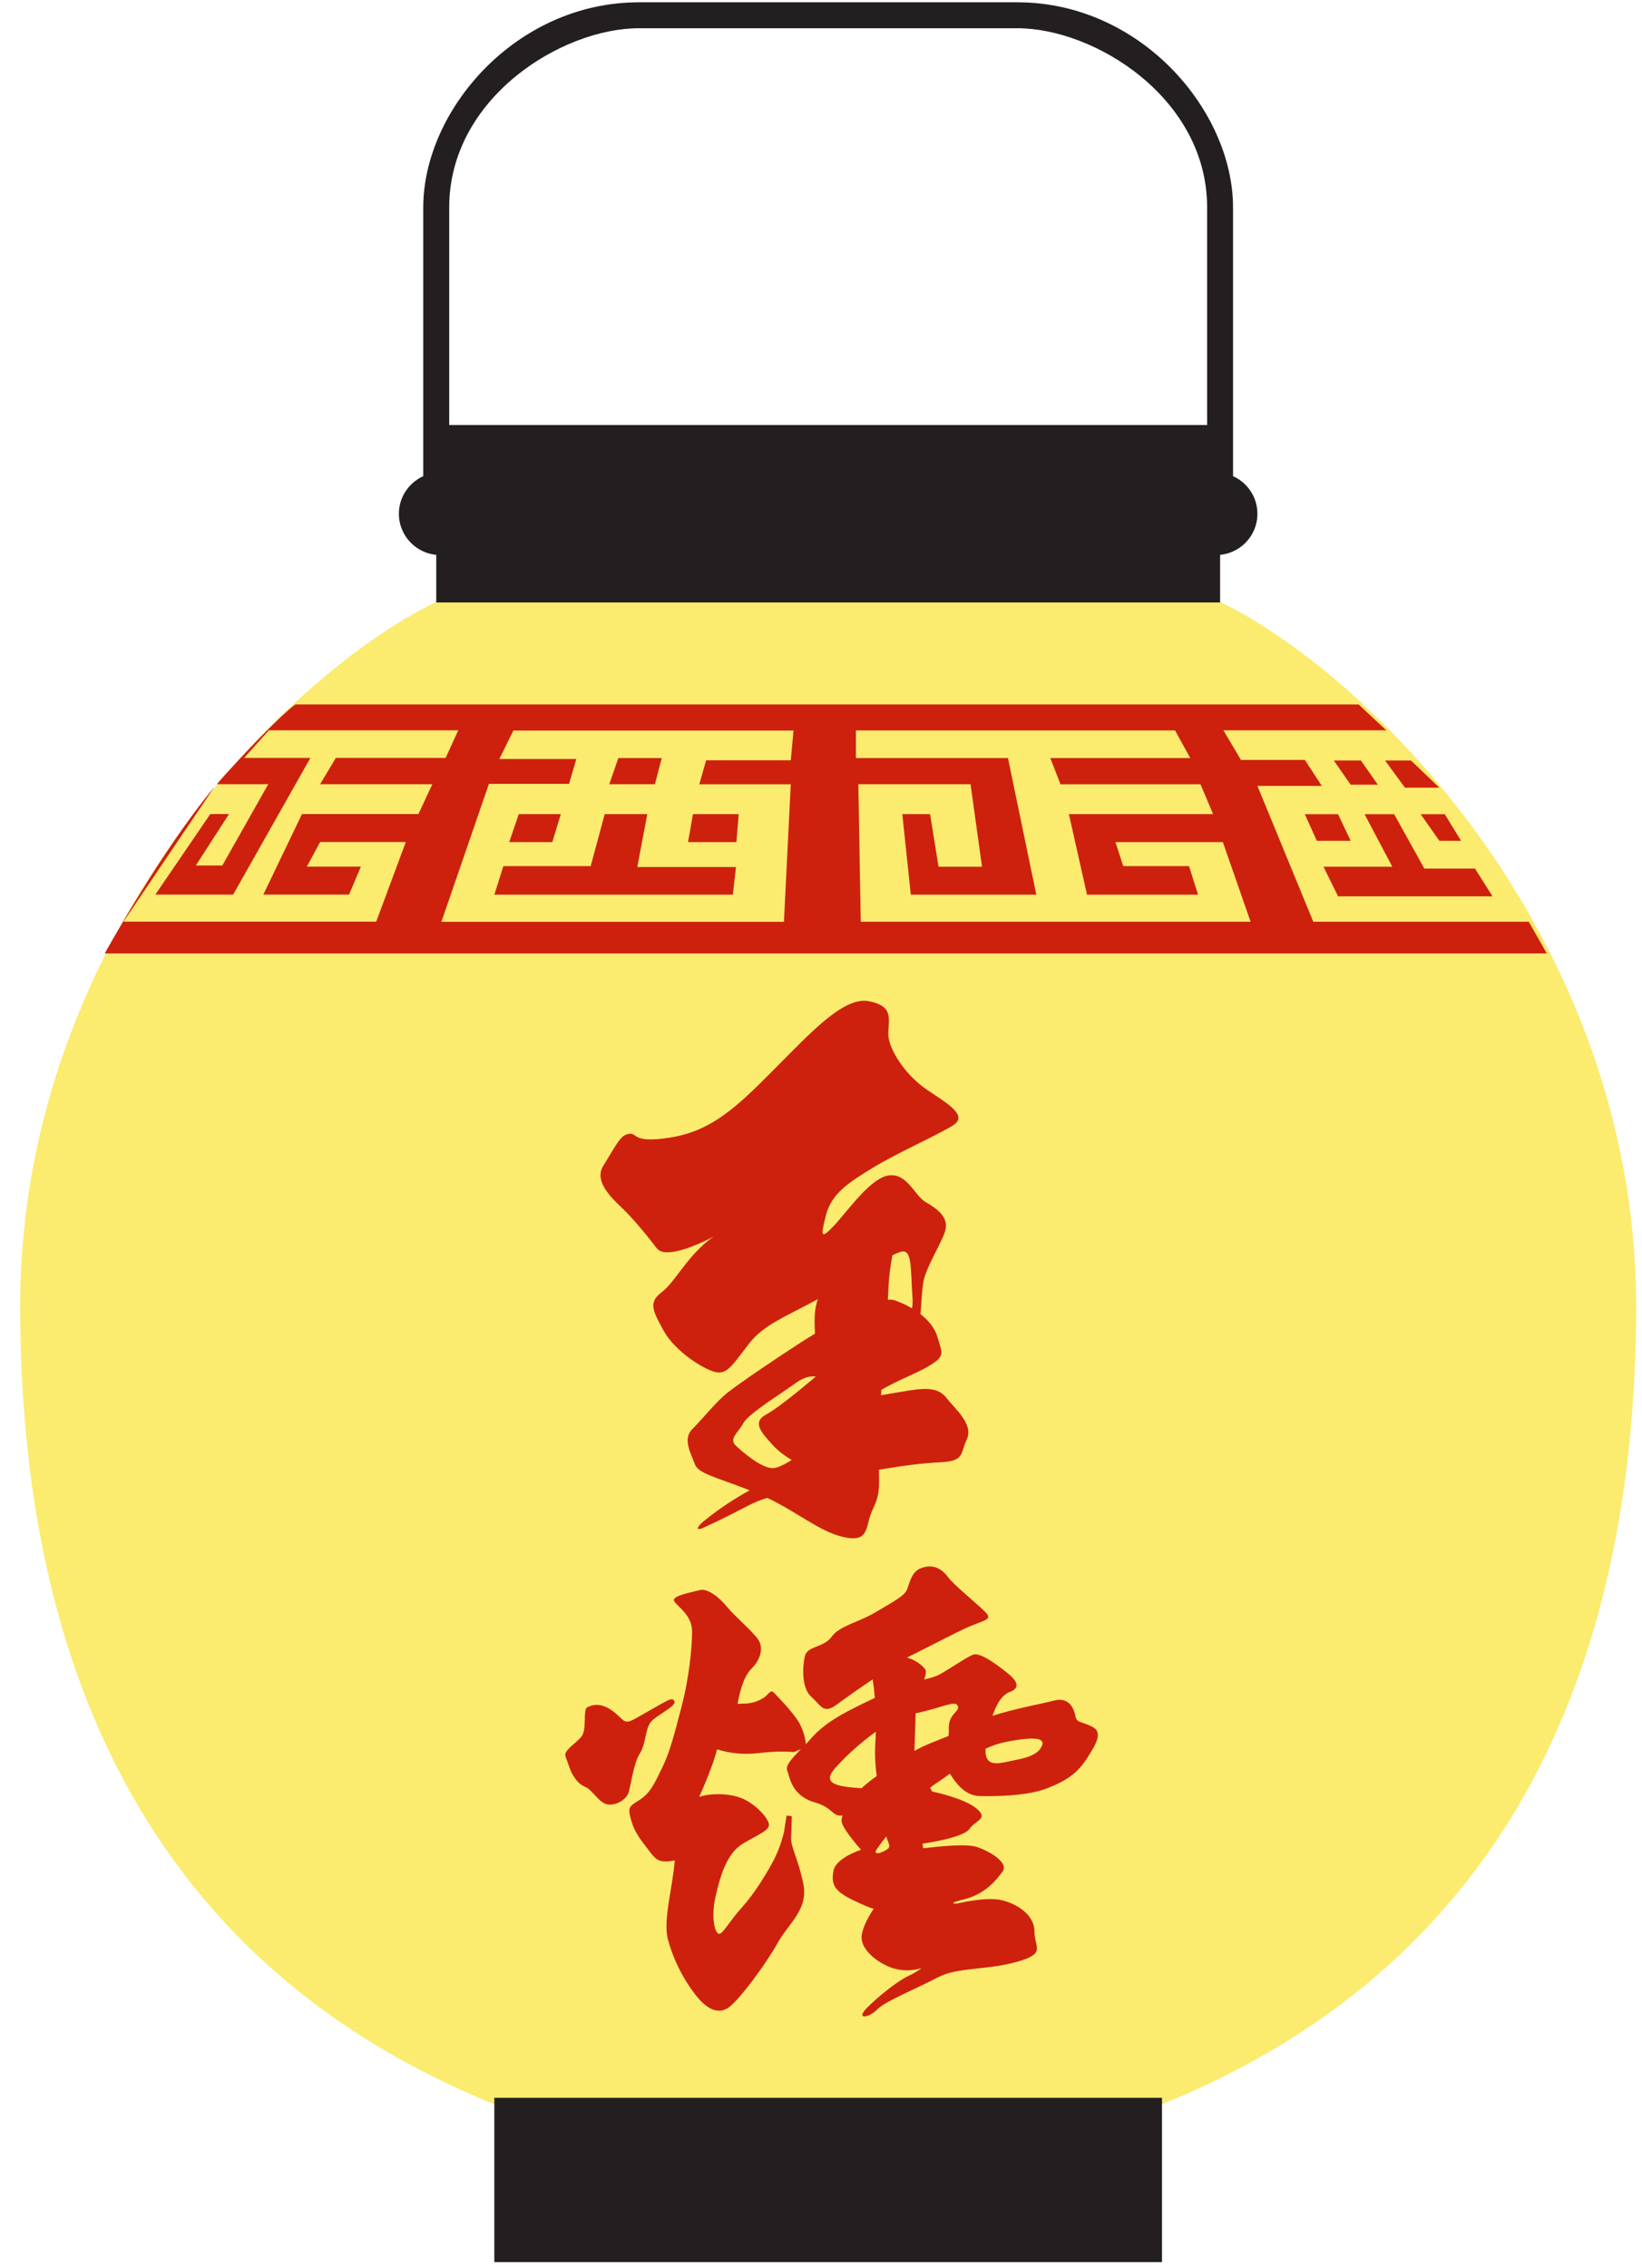 <svg width="63" height="87" viewBox="0 0 63 87" fill="none" xmlns="http://www.w3.org/2000/svg">
<path d="M44.583 80.71C57.391 75.518 62.774 64.525 62.774 50.086C62.774 35.647 51.998 25.294 46.314 22.859H17.234C11.551 25.294 0.774 35.65 0.774 50.086C0.774 64.521 6.158 75.518 18.966 80.71H44.583Z" fill="#FBEB6F"/>
<path d="M18.966 80.462V86.763H44.583V80.462H18.966Z" fill="#231F20"/>
<path d="M16.887 21.288C17.761 21.288 18.469 20.58 18.469 19.707C18.469 18.834 17.761 18.126 16.887 18.126C16.013 18.126 15.305 18.834 15.305 19.707C15.305 20.58 16.013 21.288 16.887 21.288Z" fill="#231F20"/>
<path d="M31.775 16.302H16.738V23.108H46.813V16.302H31.775Z" fill="#231F20"/>
<path d="M47.309 19.707H46.315V7.958C46.315 3.76 41.999 1.083 39.03 1.083H24.519C21.55 1.083 17.235 3.76 17.235 7.958V19.707H16.239V7.958C16.239 4.242 19.779 0.088 24.519 0.088L39.03 0.088C43.769 0.088 47.309 4.245 47.309 7.958V19.707Z" fill="#231F20"/>
<path d="M46.662 21.288C47.536 21.288 48.244 20.58 48.244 19.707C48.244 18.834 47.536 18.126 46.662 18.126C45.788 18.126 45.08 18.834 45.08 19.707C45.08 20.58 45.788 21.288 46.662 21.288Z" fill="#231F20"/>
<path d="M25.01 66.003C25.281 65.742 25.967 65.426 25.874 65.251C25.782 65.079 25.651 65.203 24.911 65.614C24.171 66.025 24.079 66.153 23.836 65.914C23.591 65.678 23.096 65.184 22.529 65.487C22.356 65.579 22.529 66.325 22.312 66.603C22.095 66.88 21.601 67.141 21.699 67.377C21.798 67.613 21.872 67.916 21.971 68.066C22.069 68.215 22.168 68.413 22.458 68.54C22.749 68.668 22.972 69.143 23.297 69.207C23.619 69.27 24.008 69.038 24.107 68.779C24.206 68.518 24.299 67.642 24.551 67.253C24.803 66.864 24.742 66.265 25.013 66.003H25.01Z" fill="#CD210E"/>
<path d="M25.207 47.883C25.392 48.144 26.052 48.109 27.379 47.434C26.422 48.081 25.909 49.174 25.392 49.56C24.879 49.949 25.022 50.242 25.465 51.045C25.909 51.848 27.015 52.53 27.459 52.629C27.902 52.728 28.119 52.336 28.744 51.529C29.293 50.819 30.128 50.506 31.378 49.831C31.359 49.901 31.34 49.964 31.324 50.022C31.244 50.321 31.244 50.717 31.27 51.15L30.801 51.443C29.899 52.02 28.4 53.034 27.931 53.404C27.462 53.773 26.948 54.433 26.559 54.819C26.17 55.205 26.534 55.791 26.658 56.154C26.783 56.518 27.456 56.651 28.763 57.161C28.173 57.487 27.615 57.856 27.102 58.264C26.706 58.564 26.658 58.755 27.022 58.583C27.385 58.411 27.762 58.242 28.62 57.793C28.878 57.652 29.152 57.538 29.439 57.452C30.632 58.019 31.433 58.739 32.354 58.953C33.385 59.189 33.187 58.542 33.458 57.958C33.729 57.375 33.742 57.206 33.723 56.374C34.612 56.218 35.47 56.113 36.013 56.091C37.023 56.046 36.823 55.791 37.094 55.208C37.365 54.624 36.625 54.022 36.335 53.643C36.044 53.26 35.642 53.209 34.858 53.337L33.802 53.515C33.809 53.445 33.815 53.375 33.815 53.308C34.45 52.938 35.161 52.674 35.569 52.435C36.28 52.023 36.162 51.944 35.965 51.271C35.866 50.937 35.62 50.64 35.317 50.404C35.343 50.041 35.371 49.595 35.41 49.273C35.483 48.661 36.076 47.787 36.255 47.242C36.434 46.7 35.965 46.369 35.521 46.111C35.078 45.849 34.823 45.011 34.121 45.081C33.423 45.151 32.536 46.433 32.023 46.984C31.509 47.532 31.468 47.469 31.685 46.627C31.901 45.782 32.536 45.371 33.493 44.788C34.45 44.205 35.92 43.564 36.548 43.175C37.177 42.79 36.363 42.337 35.553 41.789C34.743 41.24 34.083 40.24 34.083 39.663C34.083 39.086 34.306 38.598 33.349 38.404C32.393 38.206 31.139 39.567 29.701 41.017C28.262 42.468 27.306 43.376 25.721 43.631C24.136 43.886 24.499 43.376 24.065 43.504C23.788 43.583 23.644 43.908 23.14 44.727C22.812 45.276 23.364 45.859 23.845 46.312C24.327 46.761 25.019 47.634 25.204 47.889L25.207 47.883ZM29.628 55.405C29.838 55.635 30.09 55.832 30.374 55.995C30.109 56.173 29.86 56.285 29.701 56.307C29.286 56.371 28.498 55.705 28.231 55.447C27.959 55.185 28.304 54.972 28.521 54.586C28.738 54.2 30.045 53.407 30.514 53.059C30.983 52.712 31.299 52.798 31.299 52.798C31.299 52.798 29.947 53.961 29.385 54.261C28.824 54.561 29.261 54.994 29.631 55.405H29.628ZM34.096 49.247C34.121 48.877 34.169 48.508 34.242 48.144C34.344 48.093 34.453 48.049 34.565 48.011C35.008 47.883 34.934 48.693 35.008 49.722C35.021 49.875 35.017 50.031 34.995 50.184C34.781 50.057 34.555 49.952 34.316 49.872C34.236 49.85 34.15 49.843 34.064 49.856C34.077 49.572 34.089 49.365 34.096 49.25V49.247Z" fill="#CD210E"/>
<path d="M41.93 66.243C41.534 66.029 41.317 66.093 41.27 65.854C41.225 65.618 41.072 65.057 40.431 65.229C39.975 65.35 38.954 65.529 38.08 65.812C38.265 65.264 38.489 64.987 38.76 64.888C39.155 64.738 39.031 64.477 38.661 64.177C38.291 63.878 37.605 63.358 37.334 63.467C37.063 63.575 36.549 63.941 36.106 64.193C35.921 64.302 35.723 64.356 35.459 64.419C35.513 64.27 35.538 64.129 35.519 64.066C35.5 64.002 35.223 63.683 34.798 63.581C34.91 63.517 35.015 63.467 35.102 63.425C35.806 63.078 36.645 62.628 37.187 62.389C37.73 62.153 38.071 62.128 37.847 61.876C37.624 61.621 36.6 60.802 36.377 60.496C36.154 60.19 35.809 59.957 35.322 60.155C34.977 60.289 34.907 60.693 34.808 60.952C34.709 61.213 34.295 61.42 33.606 61.831C32.92 62.242 32.228 62.344 31.909 62.778C31.593 63.212 30.971 63.119 30.879 63.53C30.786 63.941 30.755 64.754 31.124 65.079C31.494 65.404 31.587 65.768 32.107 65.379C32.359 65.188 32.904 64.802 33.484 64.413C33.51 64.585 33.545 64.834 33.564 65.124C32.509 65.627 31.724 66.004 31.144 66.651L30.92 66.899C30.892 66.609 30.802 66.329 30.656 66.067C30.384 65.618 29.798 65.038 29.699 64.93C29.6 64.821 29.552 64.888 29.402 65.038C29.249 65.188 28.94 65.315 28.669 65.338L28.299 65.353C28.299 65.353 28.445 64.388 28.812 64.024C29.182 63.661 29.281 63.25 29.128 62.95C28.975 62.651 28.197 62.004 27.9 61.637C27.603 61.273 27.141 60.904 26.844 60.99C26.548 61.076 25.741 61.203 25.869 61.417C25.993 61.63 26.554 61.937 26.554 62.58C26.554 63.224 26.43 64.391 26.159 65.424C25.888 66.459 25.715 67.164 25.425 67.763C25.135 68.365 24.956 68.773 24.542 69.035C24.127 69.296 24.073 69.312 24.22 69.825C24.366 70.338 24.634 70.622 24.905 70.989C25.176 71.352 25.301 71.464 25.888 71.359C25.814 72.366 25.444 73.612 25.616 74.348C25.814 75.107 26.165 75.827 26.653 76.474C27.068 77.013 27.485 77.271 27.9 77.035C28.315 76.799 29.424 75.273 29.839 74.52C30.254 73.768 31.019 73.249 30.822 72.26C30.624 71.272 30.334 70.861 30.353 70.475C30.372 70.087 30.378 69.66 30.378 69.66L30.18 69.637L30.081 70.262C29.995 70.632 29.865 70.992 29.692 71.336C29.421 71.849 28.953 72.624 28.465 73.162C27.977 73.701 27.725 74.198 27.581 74.173C27.434 74.151 27.265 73.57 27.457 72.732C27.648 71.894 27.9 71.075 28.512 70.708C29.125 70.345 29.568 70.195 29.495 69.934C29.421 69.672 28.981 69.201 28.493 68.987C28.005 68.773 27.24 68.773 26.825 68.923C27.387 67.674 27.511 67.097 27.511 67.097C28.005 67.253 28.535 67.304 29.055 67.247C29.893 67.138 30.455 67.202 30.455 67.202L30.726 67.094C30.337 67.499 30.12 67.725 30.212 67.938C30.305 68.152 30.359 68.863 31.242 69.124C31.995 69.338 31.896 69.679 32.336 69.637C32.292 69.717 32.279 69.809 32.298 69.899C32.378 70.217 33.038 70.951 33.038 70.951C33.038 70.951 32.081 71.25 31.982 71.747C31.884 72.245 31.982 72.516 32.694 72.863C33.405 73.21 33.526 73.21 33.526 73.21C33.526 73.21 33.137 73.749 33.063 74.218C32.99 74.686 33.507 75.19 34.138 75.448C34.518 75.598 34.952 75.614 35.347 75.489C35.347 75.489 35.223 75.617 34.853 75.789C34.483 75.961 33.778 76.5 33.284 76.991C32.789 77.481 33.338 77.402 33.654 77.077C33.969 76.751 35.197 76.261 35.963 75.853C36.728 75.442 37.851 75.575 39.005 75.25C40.16 74.925 39.691 74.712 39.691 74.087C39.691 73.462 39.056 73.035 38.444 72.885C37.831 72.735 36.722 73.013 36.722 73.013C36.722 73.013 36.234 73.035 37.018 72.841C37.803 72.643 38.221 72.114 38.463 71.789C38.709 71.464 38.048 71.037 37.481 70.842C37.085 70.708 36.017 70.82 35.42 70.893L35.395 70.715C35.395 70.715 36.945 70.501 37.191 70.154C37.436 69.806 37.95 69.765 37.462 69.363C36.974 68.958 35.765 68.716 35.765 68.716L35.685 68.573C35.781 68.493 35.88 68.42 35.988 68.353C36.148 68.248 36.297 68.139 36.444 68.028C36.709 68.445 37.037 68.866 37.58 68.888C38.221 68.904 39.42 68.888 40.185 68.589C40.951 68.289 41.359 67.983 41.703 67.444C42.048 66.906 42.325 66.456 41.927 66.243H41.93ZM33.054 68.589C32.059 68.525 31.491 68.404 32.084 67.769C32.537 67.275 33.044 66.826 33.602 66.421C33.602 66.581 33.596 66.737 33.583 66.89C33.561 67.301 33.58 67.712 33.638 68.12C33.434 68.263 33.239 68.42 33.057 68.589H33.054ZM34.068 70.906C33.896 71.056 33.481 71.189 33.625 70.954C33.669 70.883 33.803 70.692 34.001 70.441C34.087 70.695 34.18 70.817 34.068 70.909V70.906ZM36.406 66.329C36.406 66.415 36.4 66.501 36.393 66.584C35.944 66.769 35.535 66.903 35.086 67.157L35.13 65.714C36.16 65.5 36.648 65.2 36.747 65.43C36.846 65.663 36.377 65.707 36.403 66.332L36.406 66.329ZM39.987 66.931C39.914 67.145 39.716 67.358 39.031 67.492C38.345 67.626 37.79 67.856 37.809 67.075C38.068 66.95 38.345 66.858 38.635 66.804C39.844 66.568 40.061 66.718 39.987 66.931Z" fill="#CD210E"/>
<path d="M25.39 29.075H23.725L23.377 30.079H25.128L25.39 29.075Z" fill="#CD210E"/>
<path d="M21.518 31.226H19.904L19.538 32.3H21.19L21.518 31.226Z" fill="#CD210E"/>
<path d="M28.343 31.226H26.589L26.398 32.3H28.254L28.343 31.226Z" fill="#CD210E"/>
<path d="M18.967 34.315H28.117L28.238 33.256H24.452L24.835 31.226H23.202L22.663 33.221H19.314L18.967 34.315Z" fill="#CD210E"/>
<path d="M58.651 35.354H50.388L48.244 30.142H50.713L50.066 29.148H47.613L46.94 28.013H53.191L52.126 27.019H11.335C11.335 27.019 10.78 27.366 8.649 29.703C8.541 29.82 8.432 29.948 8.321 30.079H10.292L8.531 33.196H7.514L8.786 31.223H8.069L5.961 34.312H8.946L11.909 29.071H9.364L10.314 28.013H17.582L17.098 29.071H12.885L12.282 30.079H16.587L16.055 31.223H11.587L10.104 34.312H13.392L13.845 33.241H11.772L12.282 32.297H15.57L14.435 35.351H4.736L8.228 30.181C6.203 32.606 4.018 36.571 4.018 36.571H59.349L58.654 35.351L58.651 35.354ZM30.34 29.161H27.093L26.831 30.082H30.34L30.078 35.357H16.935L18.759 30.066H21.834L22.111 29.113H19.158L19.697 28.02H30.445L30.34 29.164V29.161ZM33.025 35.354L32.933 30.079H37.238L37.678 33.244H36.01L35.685 31.226H34.62L34.945 34.315H39.761L38.673 29.075H32.84V28.016H45.084L45.667 29.075H40.297L40.689 30.082H46.06L46.544 31.226H41.011L41.706 34.315H45.967L45.62 33.221H43.097L42.797 32.3H46.918L47.983 35.354H33.028H33.025Z" fill="#CD210E"/>
<path d="M52.865 30.098L52.215 29.17H51.175L51.822 30.098H52.865Z" fill="#CD210E"/>
<path d="M53.905 30.212H55.225L54.138 29.17H53.142L53.905 30.212Z" fill="#CD210E"/>
<path d="M55.225 32.249H56.058L55.433 31.229H54.508L55.225 32.249Z" fill="#CD210E"/>
<path d="M50.524 32.249H51.822L51.337 31.229H50.062L50.524 32.249Z" fill="#CD210E"/>
<path d="M53.491 31.229H52.355L53.42 33.244H50.78L51.338 34.379H57.264L56.591 33.314H54.648L53.491 31.229Z" fill="#CD210E"/>
</svg>
